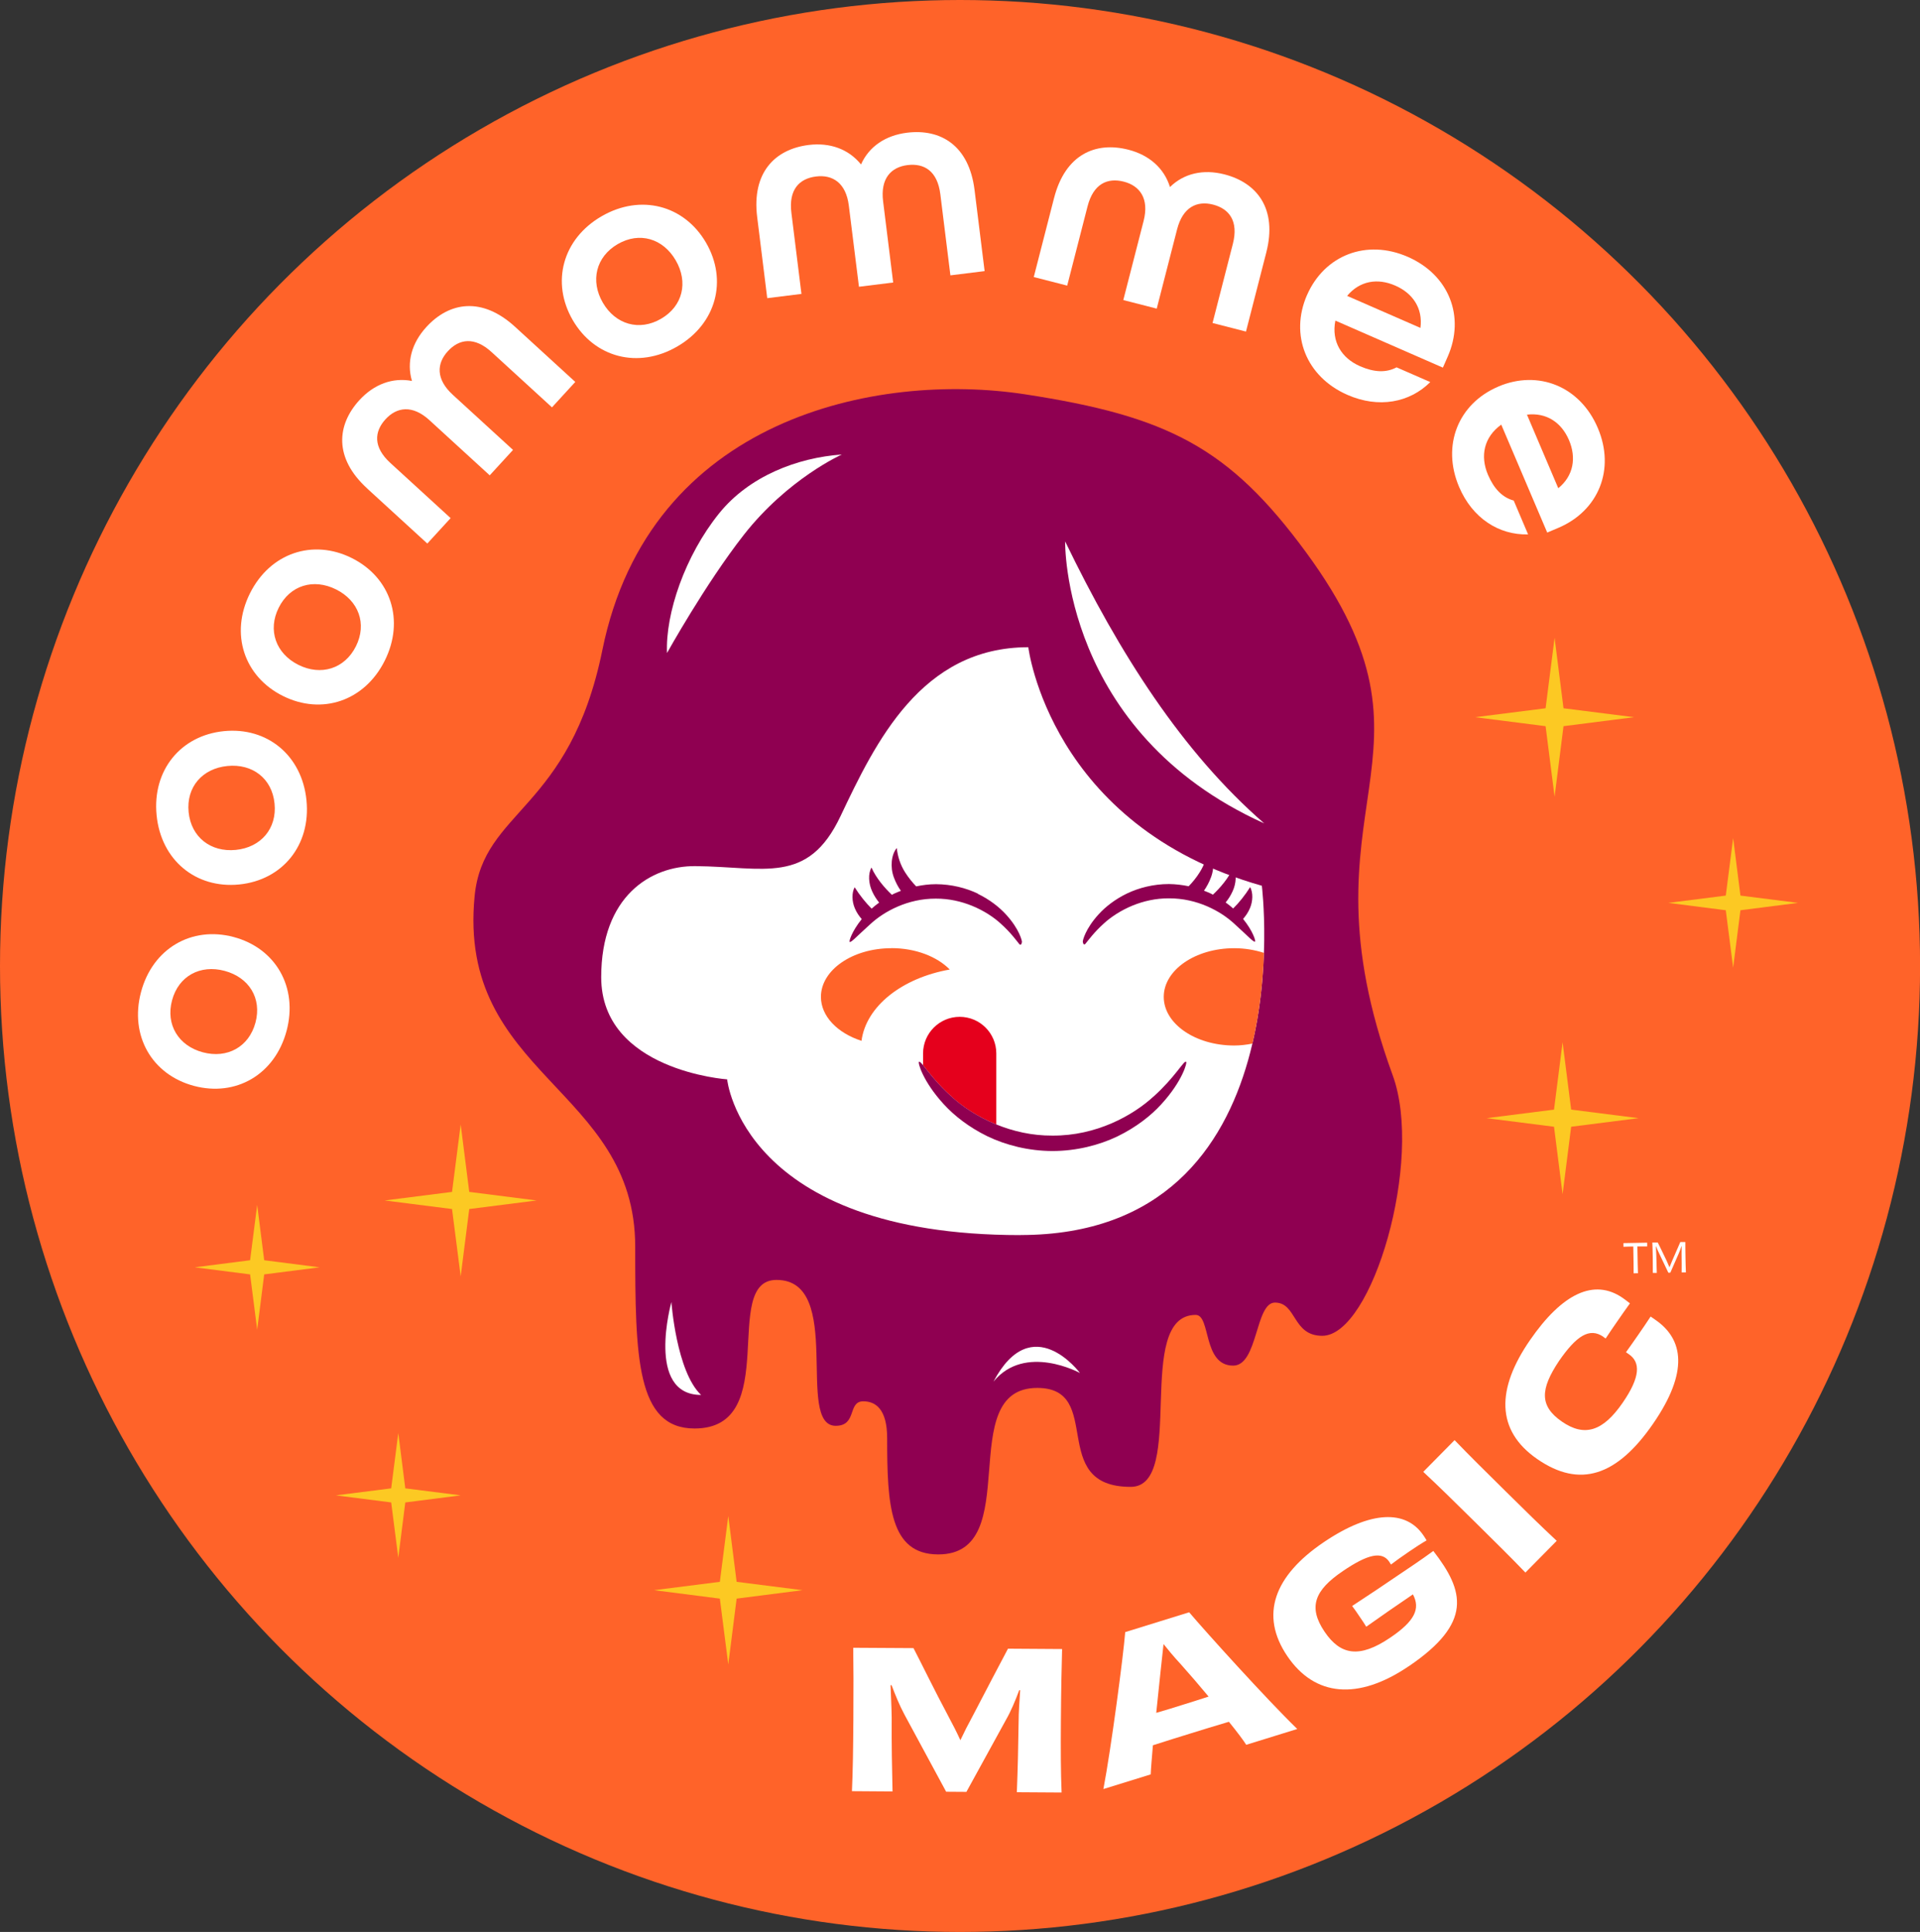 <svg viewBox="0 0 271.07 272.8" xmlns="http://www.w3.org/2000/svg" id="Layer_2"><rect x="0" y="0" width="271.07" height="272.8" fill="#333333" stroke="none"/><defs><style>.cls-1{fill:#fcc923;}.cls-1,.cls-2,.cls-3,.cls-4,.cls-5{stroke-width:0px;}.cls-2{fill:#e5001c;}.cls-3{fill:#ff6329;}.cls-4{fill:#8f0051;}.cls-5{fill:#fff;}</style></defs><g id="Layer_1-2"><ellipse ry="136.4" rx="135.54" cy="136.4" cx="135.54" class="cls-3"></ellipse><path d="M27.38,153.33c-5.93-1.58-9.11-7.09-7.47-13.25,1.64-6.16,7.15-9.35,13.08-7.77,5.93,1.58,9.11,7.09,7.47,13.25-1.65,6.17-7.15,9.35-13.08,7.77ZM31.71,137.09c-3.44-.92-6.5.72-7.42,4.16-.92,3.44.91,6.42,4.35,7.34,3.44.92,6.51-.76,7.43-4.2.92-3.44-.92-6.38-4.36-7.3Z" class="cls-5"></path><path d="M33.77,124.89c-6.11.61-11.03-3.42-11.66-9.77-.63-6.35,3.4-11.27,9.5-11.88,6.11-.61,11.03,3.42,11.66,9.77.63,6.35-3.4,11.27-9.5,11.88ZM32.11,108.16c-3.54.35-5.83,2.97-5.48,6.51.35,3.54,3.12,5.69,6.66,5.34,3.54-.35,5.83-3.01,5.47-6.55-.35-3.54-3.11-5.65-6.65-5.3Z" class="cls-5"></path><path d="M39.94,98.27c-5.49-2.74-7.5-8.78-4.65-14.49,2.85-5.71,8.89-7.72,14.38-4.98,5.49,2.74,7.5,8.78,4.65,14.49-2.85,5.71-8.89,7.72-14.38,4.98ZM47.45,83.23c-3.18-1.59-6.51-.6-8.1,2.58-1.59,3.18-.4,6.48,2.78,8.07,3.18,1.59,6.53.56,8.12-2.62,1.59-3.18.38-6.44-2.8-8.03Z" class="cls-5"></path><path d="M51.82,68.95c-4.68-4.28-4.3-8.93-1.07-12.46,2.05-2.23,4.67-3.22,7.41-2.7-.78-2.66-.03-5.36,2.04-7.62,3.23-3.53,7.83-4.31,12.51-.03l8.51,7.79-3.29,3.59-8.51-7.79c-2.44-2.24-4.6-1.88-6.2-.13-1.57,1.72-1.71,3.93.7,6.14l8.51,7.79-3.29,3.59-8.51-7.79c-2.41-2.21-4.63-1.85-6.2-.13-1.6,1.75-1.77,3.93.68,6.17l8.51,7.79-3.29,3.59-8.51-7.79Z" class="cls-5"></path><path d="M80.86,45.2c-3.08-5.31-1.45-11.46,4.07-14.66,5.52-3.2,11.67-1.57,14.75,3.73,3.08,5.31,1.45,11.46-4.07,14.66-5.52,3.2-11.67,1.57-14.75-3.73ZM95.4,36.76c-1.79-3.08-5.11-4.08-8.19-2.29-3.08,1.79-3.89,5.19-2.1,8.27,1.79,3.08,5.15,4.06,8.22,2.27,3.08-1.79,3.86-5.17,2.07-8.25Z" class="cls-5"></path><path d="M106.9,30.65c-.78-6.29,2.52-9.59,7.27-10.18,3-.37,5.64.58,7.39,2.75,1.13-2.53,3.45-4.1,6.49-4.48,4.75-.59,8.76,1.79,9.54,8.09l1.42,11.45-4.83.6-1.42-11.45c-.41-3.29-2.28-4.41-4.64-4.12-2.31.29-3.85,1.88-3.44,5.13l1.42,11.45-4.83.6-1.43-11.45c-.4-3.25-2.32-4.41-4.63-4.12-2.36.29-3.89,1.85-3.48,5.13l1.42,11.45-4.83.6-1.42-11.45Z" class="cls-5"></path><path d="M148.82,27.95c1.58-6.14,5.85-8,10.49-6.81,2.93.75,5.04,2.6,5.87,5.27,1.98-1.94,4.71-2.55,7.68-1.79,4.64,1.19,7.49,4.88,5.92,11.02l-2.87,11.18-4.72-1.21,2.87-11.18c.82-3.21-.51-4.95-2.8-5.54-2.26-.58-4.27.34-5.08,3.51l-2.87,11.18-4.72-1.21,2.87-11.18c.81-3.17-.55-4.96-2.8-5.54-2.3-.59-4.3.29-5.12,3.5l-2.87,11.18-4.72-1.21,2.87-11.18Z" class="cls-5"></path><path d="M184.53,41.66c2.46-5.62,8.38-7.95,14.23-5.39,5.85,2.56,8.1,8.45,5.64,14.07l-.69,1.57-15.18-6.64c-.58,2.96.86,5.29,3.48,6.44,1.99.87,3.69.95,5.16.16l4.76,2.08c-2.93,2.92-7.3,3.73-11.69,1.81-5.85-2.56-8.17-8.48-5.71-14.11ZM200.54,46.3c.37-2.79-1.11-4.91-3.55-5.97-2.51-1.1-5.02-.68-6.8,1.45l10.35,4.52Z" class="cls-5"></path><path d="M211.54,54.58c5.65-2.4,11.55-.02,14.04,5.85,2.5,5.87.09,11.7-5.56,14.1l-1.58.67-6.49-15.24c-2.45,1.76-3,4.43-1.88,7.07.85,1.99,2.04,3.22,3.64,3.65l2.03,4.78c-4.13.11-7.87-2.3-9.74-6.7-2.5-5.87-.12-11.77,5.53-14.17ZM220,68.94c2.18-1.77,2.56-4.33,1.52-6.78-1.07-2.52-3.19-3.93-5.94-3.61l4.42,10.39Z" class="cls-5"></path><path d="M186.68,188.62c-4.24,0-3.58-4.69-6.68-4.69-2.8,0-2.38,8.9-5.9,8.9-4.34,0-3.12-7.16-5.29-7.16-8.83,0-1.23,24.28-9.18,24.28-11.82,0-3.61-13.97-13.19-13.97-11.88,0-1.6,23.51-13.97,23.51-6.85,0-7.22-6.98-7.22-16.42,0-4.1-1.64-5.2-3.37-5.2-2.25,0-.84,3.46-3.89,3.46-5.78,0,1.3-20.6-8.36-20.6-7.98,0,.91,20.98-11.57,20.98-8.21,0-8.38-10.05-8.38-25.67,0-22.47-25.15-24.19-22.67-49.52,1.2-12.22,13.41-12,18.04-34.76,6.66-32.75,38.73-39.3,59.68-36.08,20.13,3.09,28.78,7.49,39.65,22.29,21.53,29.33-1.89,35.12,12.25,73.88,4.38,12-2.9,36.77-9.95,36.77Z" class="cls-4"></path><path d="M94.79,183.85s-3.67,13.12,4.19,13.12c-3.49-3.3-4.19-13.12-4.19-13.12Z" class="cls-5"></path><path d="M152.47,193.87s-6.75-9.09-12.21,1.22c4.47-5.46,12.21-1.22,12.21-1.22Z" class="cls-5"></path><path d="M144.07,174.4c-39.25,0-41.41-21.99-41.41-21.99,0,0-17.78-1.23-17.78-14.43,0-11.43,6.99-15.74,13.3-15.68,9.69.08,15.87,2.7,20.48-7.04,4.94-10.42,11.39-23.87,26.52-23.87,0,0,3.03,25.21,32.97,33.68,0,0,6.17,49.32-34.08,49.32Z" class="cls-5"></path><path d="M174.25,133.89c-5.49,0-9.95,3.08-9.95,6.87s4.45,6.87,9.95,6.87c.89,0,1.74-.11,2.57-.27,1.07-4.6,1.5-9.08,1.63-12.81-1.28-.41-2.69-.66-4.2-.66Z" class="cls-3"></path><path d="M125.85,133.89c-5.49,0-9.95,3.08-9.95,6.87,0,2.75,2.35,5.12,5.73,6.21.64-4.89,5.73-8.88,12.46-10.07-1.79-1.82-4.81-3.02-8.24-3.02Z" class="cls-3"></path><path d="M134.3,154.82c1.56,1.44,3.75,2.9,6.36,3.96v-10.03c0-2.86-2.32-5.17-5.17-5.17s-5.17,2.32-5.17,5.17v1.66c.66.81,1.88,2.5,3.98,4.4Z" class="cls-2"></path><path d="M162.87,154.82c-2.95,2.72-8.12,5.57-14.28,5.53-2.91.02-5.59-.62-7.92-1.57-2.61-1.06-4.8-2.52-6.36-3.96-2.1-1.9-3.32-3.59-3.98-4.4-.29-.35-.49-.55-.58-.5-.21.07.52,2.76,3.49,6,1.47,1.61,3.55,3.25,6.17,4.53,2.62,1.26,5.81,2.07,9.19,2.08,3.38-.01,6.57-.82,9.19-2.08,2.62-1.28,4.71-2.92,6.17-4.53,2.97-3.24,3.7-5.93,3.49-6-.32-.18-1.54,2.17-4.57,4.9Z" class="cls-4"></path><path d="M138.07,126.19c-1.69-.81-3.75-1.33-5.93-1.34-.96,0-1.89.12-2.79.31-.51-.53-1.1-1.24-1.57-1.99-.66-1.04-1.05-2.23-1.17-3.43-.78.92-.96,2.7-.41,4.16.26.71.6,1.34.99,1.89-.34.13-.67.26-.99.41-.1.05-.18.1-.28.15-1-.94-2.24-2.37-2.88-3.85-.51.87-.42,2.28.11,3.4.27.59.61,1.1.97,1.55-.38.28-.74.56-1.06.85-.78-.76-1.7-1.9-2.4-3.02-.42.78-.4,1.98.03,2.98.25.6.6,1.09.97,1.52-1.44,1.79-1.82,3.17-1.7,3.22.21.12.99-.78,2.95-2.54,1.9-1.75,5.24-3.59,9.21-3.57,1.88-.01,3.6.4,5.11,1.01,1.69.69,3.1,1.63,4.1,2.56,1.36,1.22,2.14,2.32,2.57,2.84.19.23.35.03.38-.3.01-.14-.34-1.78-2.25-3.87-.95-1.04-2.29-2.1-3.98-2.92Z" class="cls-4"></path><path d="M175.5,129.76c.37-.43.72-.92.97-1.52.43-1.01.45-2.2.03-2.98-.7,1.12-1.62,2.27-2.4,3.02-.32-.29-.68-.57-1.06-.85.36-.44.7-.95.97-1.55.53-1.12.62-2.53.11-3.4-.63,1.48-1.87,2.91-2.88,3.85-.1-.05-.18-.1-.28-.15-.31-.15-.65-.28-.98-.41.38-.55.73-1.18.99-1.89.56-1.46.38-3.24-.41-4.16-.12,1.2-.51,2.39-1.17,3.43-.46.75-1.05,1.46-1.57,1.99-.89-.18-1.82-.3-2.79-.31-2.18,0-4.23.53-5.93,1.34-1.69.82-3.03,1.88-3.98,2.92-1.91,2.09-2.26,3.73-2.25,3.87.03.33.19.53.38.3.43-.52,1.21-1.61,2.57-2.84,1.01-.93,2.42-1.87,4.1-2.56,1.51-.61,3.23-1.02,5.11-1.01,3.98-.02,7.31,1.81,9.21,3.57,1.95,1.76,2.74,2.66,2.95,2.54.12-.04-.25-1.43-1.7-3.22Z" class="cls-4"></path><path d="M94.17,92.22c-.24-5.6,2.55-13.76,7.34-19.71,4.26-5.29,11.08-7.89,17.34-8.33,0,0-7.61,3.39-13.85,11.36-5.4,6.9-10.83,16.67-10.83,16.67Z" class="cls-5"></path><path d="M178.49,116.27c-28.63-12.92-28.11-39.82-28.11-39.82,7.64,15.81,16.54,29.76,28.11,39.82Z" class="cls-5"></path><polygon points="56.23 202.35 57.22 210.16 65.04 211.15 57.22 212.15 56.23 219.96 55.23 212.15 47.42 211.15 55.23 210.16 56.23 202.35" class="cls-1"></polygon><polygon points="36.31 170.14 37.3 177.95 45.12 178.95 37.3 179.95 36.31 187.76 35.31 179.95 27.5 178.95 35.31 177.95 36.31 170.14" class="cls-1"></polygon><polygon points="102.82 214.06 104 223.36 113.3 224.54 104 225.73 102.82 235.03 101.63 225.73 92.34 224.54 101.63 223.36 102.82 214.06" class="cls-1"></polygon><polygon points="219.48 90.06 220.74 100.01 230.69 101.27 220.74 102.54 219.48 112.49 218.21 102.54 208.26 101.27 218.21 100.01 219.48 90.06" class="cls-1"></polygon><polygon points="220.61 147.17 221.82 156.68 231.34 157.89 221.82 159.1 220.61 168.62 219.4 159.1 209.88 157.89 219.4 156.68 220.61 147.17" class="cls-1"></polygon><polygon points="65.04 158.78 66.25 168.3 75.76 169.51 66.25 170.72 65.04 180.23 63.82 170.72 54.31 169.51 63.82 168.3 65.04 158.78" class="cls-1"></polygon><polygon points="244.69 118.34 245.72 126.46 253.84 127.49 245.72 128.53 244.69 136.64 243.65 128.53 235.54 127.49 243.65 126.46 244.69 118.34" class="cls-1"></polygon><path d="M232.55,175.48v.25s0,.27,0,.27c-.49,0-.97,0-1.38,0,.03,1.7.06,3.42.08,3.79-.09,0-.22,0-.31,0-.08,0-.2,0-.3.01.01-.37-.02-2.09-.05-3.79-.41,0-.89.02-1.39.04v-.26s0-.26,0-.26l3.34-.06Z" class="cls-5"></path><path d="M237.42,179.69c.01-.91,0-1.66-.01-2.65,0-.34,0-.72.01-1.07h-.03c-.1.33-.24.7-.37,1l-1.2,2.74h-.28s-1.31-2.75-1.31-2.75c-.15-.31-.3-.66-.42-.97h-.03c.02.39.05.82.06,1.19.02,1.01.04,1.63.07,2.56h-.56c0-.61,0-1.23-.01-2.15-.02-.94-.03-1.58-.06-2.14h.77c.21.38.74,1.53,1.26,2.6.11.23.26.57.38.87h.02c.11-.29.24-.59.36-.87.47-1.07.96-2.22,1.16-2.67h.71c0,.55,0,1.19.02,2.13s.03,1.54.06,2.16h-.61Z" class="cls-5"></path><path d="M143.56,253.08c.13-3.38.2-6.21.25-9.94,0-1.4.13-2.97.22-4.46l-.13-.03c-.55,1.48-1.18,2.99-1.86,4.17l-5.6,10.2-2.86-.02-5.9-10.92c-.67-1.25-1.28-2.74-1.81-4.14l-.14.03c.05,1.51.14,3,.16,4.54-.02,3.92.04,6.97.12,10.45l-5.73-.04c.13-2.92.17-5.86.2-10.15.03-4.43.02-7.45-.02-10.1l8.51.05c1.09,2.09,2.85,5.74,4.99,9.75.51.95,1.1,2.09,1.63,3.25.55-1.16,1.12-2.29,1.64-3.23,2.02-3.88,3.99-7.64,5.08-9.69l7.64.05c-.07,2.65-.14,5.67-.17,10.1-.03,4.29-.02,7.24.1,10.16l-6.32-.04Z" class="cls-5"></path><path d="M175.95,246.38c-.35-.57-1.26-1.79-2.45-3.26-1.97.58-3.93,1.19-5.45,1.66-1.37.42-3.38,1.05-5.28,1.66-.15,1.8-.28,3.31-.31,4.11l-6.68,2.07c1.1-5.77,2.81-18.74,3.08-22.16l9.03-2.8c2.23,2.64,10.93,12.28,15.26,16.48l-7.2,2.23ZM170.64,239.57c-1.35-1.62-2.73-3.23-3.94-4.58-1.06-1.14-1.84-2.11-2.43-2.84-.11.94-.23,2.17-.41,3.78-.18,1.78-.41,3.89-.62,5.93,1.3-.37,2.61-.78,3.59-1.09,1.03-.32,2.42-.75,3.81-1.21Z" class="cls-5"></path><path d="M198.9,235.27c-7.22,4.9-13.3,4.25-17.14-1.4-3.96-5.83-1.86-11.36,5.09-16.08,6.71-4.55,11.66-4.61,14.11-.99.15.22.3.45.45.71-.59.33-1.57.96-2.5,1.6-1.03.7-1.95,1.36-2.53,1.81-.09-.13-.16-.28-.24-.39-1.03-1.52-3-1.1-6.55,1.31-4,2.71-4.94,5.08-2.58,8.57,2.23,3.29,4.89,3.8,9.27.83,3.49-2.36,4.27-4.1,3.2-6.11-2.08,1.41-4.79,3.28-6.59,4.57-.17-.31-.61-.95-.83-1.27-.45-.67-.83-1.23-1.16-1.66,2.35-1.53,4.75-3.15,6.51-4.35,1.36-.92,3.17-2.11,4.95-3.42,4.4,5.67,5.58,10.15-3.48,16.29Z" class="cls-5"></path><path d="M215.36,222.05c-2.15-2.24-4.1-4.15-7.15-7.17-3.08-3.04-5.02-4.95-7.27-7.05l4.42-4.48c2.12,2.2,4.06,4.12,7.13,7.15,3.04,3,5,4.93,7.29,7.07l-4.42,4.48Z" class="cls-5"></path><path d="M226.37,188.76c-1.96-1.35-3.81-.14-6.27,3.42-2.65,3.98-2.78,6.35.42,8.56,3.2,2.21,5.8,1.35,8.56-2.65,2.55-3.69,2.52-5.74.9-6.86l-.42-.29c.6-.83,1.17-1.65,1.74-2.47.58-.84,1.18-1.71,1.74-2.57l.69.48c3.93,2.72,4.73,7.31-.36,14.68-5.08,7.35-10.31,9.13-16.33,4.97-5.87-4.05-5.79-9.91-1.03-16.8,4.54-6.58,9.04-8.76,13.1-5.95.33.23.67.5,1.01.76-.59.81-1.17,1.65-1.76,2.5-.57.82-1.12,1.62-1.67,2.46l-.33-.23Z" class="cls-5"></path></g></svg>